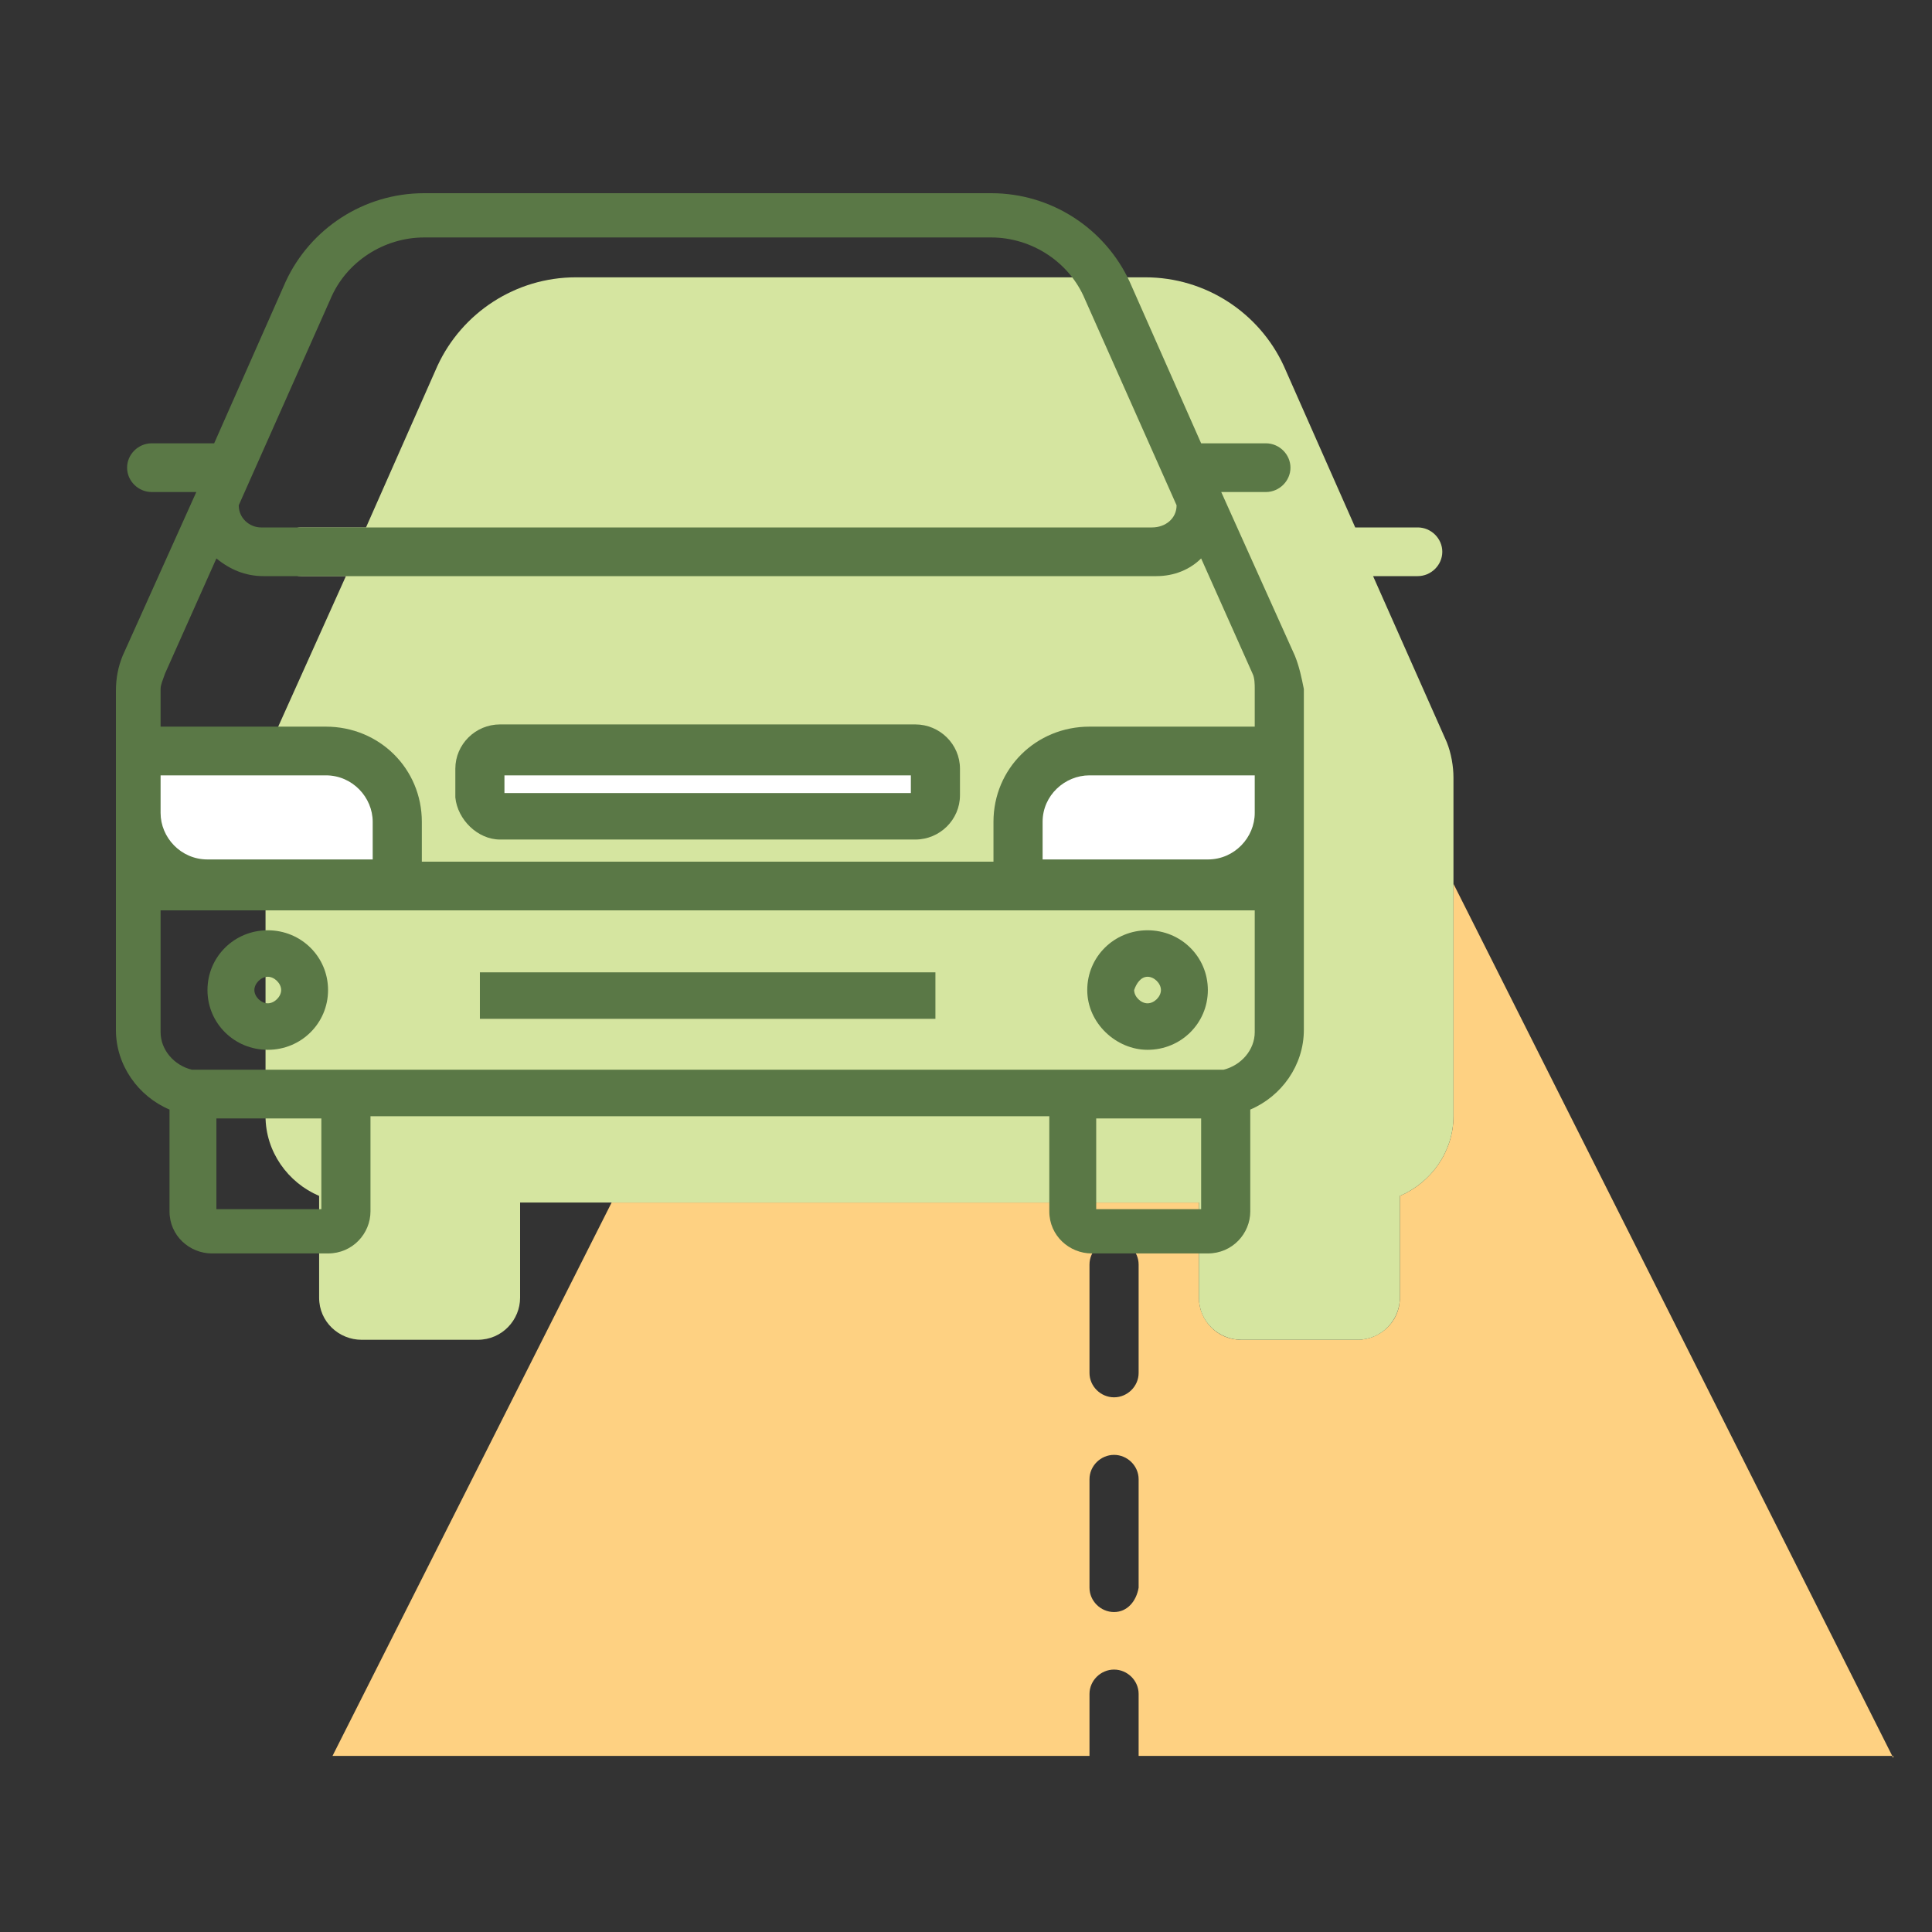 <?xml version="1.0" encoding="UTF-8"?> <svg xmlns="http://www.w3.org/2000/svg" width="100" height="100" viewBox="0 0 100 100" fill="none"><rect x="0" y="0" width="100" height="100" fill="#333333" stroke="none"/> <path fill-rule="evenodd" clip-rule="evenodd" d="M98 91L75.231 45.745V46.433C75.231 46.547 75.231 46.547 75.231 46.662V57.775C75.231 59.608 74.075 61.212 72.457 61.9V67.17C72.457 68.43 71.417 69.347 70.261 69.347H64.251C62.98 69.347 62.055 68.315 62.055 67.17V62.243H31.658L17.211 90.885H56.392V87.677C56.392 86.99 56.97 86.417 57.663 86.417C58.357 86.417 58.935 86.99 58.935 87.677V90.885H98V91ZM56.392 65.451C56.392 64.764 56.97 64.191 57.663 64.191C58.357 64.191 58.935 64.764 58.935 65.451V71.065C58.935 71.752 58.357 72.325 57.663 72.325C56.97 72.325 56.392 71.752 56.392 71.065V65.451ZM57.663 83.439C56.97 83.439 56.392 82.866 56.392 82.178V76.564C56.392 75.877 56.97 75.304 57.663 75.304C58.357 75.304 58.935 75.877 58.935 76.564V82.178C58.819 82.866 58.357 83.439 57.663 83.439Z" fill="#FED182"></path> <path d="M75.231 46.433V40.246C75.231 39.673 75.116 38.986 74.884 38.413L71.07 29.82H73.382C74.075 29.82 74.653 29.247 74.653 28.56C74.653 27.873 74.075 27.3 73.382 27.3H70.146L66.447 18.936C65.176 16.187 62.402 14.354 59.281 14.354H29.809C26.688 14.354 23.915 16.187 22.643 18.936L18.945 27.3H15.593C14.899 27.3 14.322 27.873 14.322 28.56C14.322 29.247 14.899 29.82 15.593 29.82H17.904L14.091 38.298C13.859 38.871 13.744 39.444 13.744 40.132V46.433C13.744 46.547 13.744 46.547 13.744 46.662V57.775C13.744 59.608 14.899 61.212 16.518 61.9V67.17C16.518 68.43 17.558 69.347 18.714 69.347H24.724C25.995 69.347 26.92 68.315 26.92 67.17V62.243H62.055V67.17C62.055 68.43 63.096 69.347 64.251 69.347H70.261C71.533 69.347 72.457 68.315 72.457 67.17V61.9C74.075 61.212 75.231 59.608 75.231 57.775V46.662C75.231 46.662 75.231 46.547 75.231 46.433Z" fill="#D5E5A0"></path> <path fill-rule="evenodd" clip-rule="evenodd" d="M20.563 45.631H10.854C8.774 45.631 7.156 44.027 7.156 41.965L7.271 38.871H16.98C19.06 38.871 20.678 40.475 20.678 42.538L20.563 45.631Z" fill="white"></path> <path fill-rule="evenodd" clip-rule="evenodd" d="M52.809 45.631H62.518C64.598 45.631 66.216 44.027 66.216 41.965L66.1 38.871H56.392C54.312 38.871 52.694 40.475 52.694 42.538L52.809 45.631Z" fill="white"></path> <path fill-rule="evenodd" clip-rule="evenodd" d="M47.377 42.308H25.879C25.302 42.308 24.839 41.85 24.839 41.277V39.902C24.839 39.33 25.302 38.871 25.879 38.871H47.377C47.955 38.871 48.417 39.33 48.417 39.902V41.277C48.417 41.85 47.955 42.308 47.377 42.308Z" fill="white"></path> <path d="M67.025 33.945L63.211 25.467H65.523C66.216 25.467 66.794 24.894 66.794 24.206C66.794 23.519 66.216 22.946 65.523 22.946H62.171L58.472 14.583C57.201 11.833 54.427 10 51.306 10H21.95C18.829 10 16.055 11.833 14.784 14.583L11.085 22.946H7.849C7.156 22.946 6.578 23.519 6.578 24.206C6.578 24.894 7.156 25.467 7.849 25.467H10.161L6.347 33.945C6.116 34.518 6 35.09 6 35.778V53.307C6 55.14 7.156 56.744 8.774 57.431V62.702C8.774 63.962 9.814 64.878 10.97 64.878H16.98C18.251 64.878 19.176 63.847 19.176 62.702V57.775H54.312V62.702C54.312 63.962 55.352 64.878 56.508 64.878H62.518C63.789 64.878 64.714 63.847 64.714 62.702V57.431C66.332 56.744 67.487 55.14 67.487 53.307V35.663C67.372 35.09 67.256 34.518 67.025 33.945ZM16.633 62.587H11.201V57.89H16.633V62.587ZM62.171 62.587H56.739V57.89H62.171V62.587ZM64.945 53.422C64.945 54.338 64.251 55.14 63.327 55.369H63.211C63.096 55.369 62.98 55.369 62.864 55.369H10.392C10.276 55.369 10.161 55.369 10.045 55.369H9.93C9.005 55.14 8.312 54.338 8.312 53.422V47.12H64.945V53.422ZM17.096 15.499C17.904 13.552 19.869 12.291 21.95 12.291H51.306C53.387 12.291 55.352 13.552 56.161 15.499L60.9 26.154C60.9 26.842 60.322 27.3 59.628 27.3H13.513C12.935 27.3 12.357 26.842 12.357 26.154L17.096 15.499ZM8.543 34.861L11.201 28.904C11.895 29.477 12.704 29.82 13.628 29.82H59.859C60.784 29.82 61.593 29.477 62.171 28.904L64.829 34.861C64.945 35.09 64.945 35.434 64.945 35.663V37.611H56.392C53.618 37.611 51.422 39.788 51.422 42.538V44.6H21.834V42.538C21.834 39.788 19.638 37.611 16.864 37.611H8.312V35.663C8.312 35.434 8.427 35.205 8.543 34.861ZM19.291 44.485H10.739C9.352 44.485 8.312 43.34 8.312 42.079V40.132H16.864C18.251 40.132 19.291 41.277 19.291 42.538V44.485ZM62.518 44.485H53.965V42.538C53.965 41.163 55.121 40.132 56.392 40.132H64.945V42.079C64.945 43.34 63.904 44.485 62.518 44.485Z" fill="#5A7846"></path> <path d="M13.859 54.338C15.593 54.338 16.98 52.963 16.98 51.245C16.98 49.526 15.593 48.151 13.859 48.151C12.126 48.151 10.739 49.526 10.739 51.245C10.739 52.963 12.126 54.338 13.859 54.338ZM13.859 50.557C14.206 50.557 14.553 50.901 14.553 51.245C14.553 51.588 14.206 51.932 13.859 51.932C13.513 51.932 13.166 51.588 13.166 51.245C13.166 50.901 13.513 50.557 13.859 50.557Z" fill="#5A7846"></path> <path d="M59.397 54.338C61.131 54.338 62.518 52.963 62.518 51.245C62.518 49.526 61.131 48.151 59.397 48.151C57.663 48.151 56.276 49.526 56.276 51.245C56.276 52.963 57.779 54.338 59.397 54.338ZM59.397 50.557C59.744 50.557 60.09 50.901 60.09 51.245C60.09 51.588 59.744 51.932 59.397 51.932C59.05 51.932 58.703 51.588 58.703 51.245C58.819 50.901 59.05 50.557 59.397 50.557Z" fill="#5A7846"></path> <path d="M48.417 50.328H24.839V52.734H48.417V50.328Z" fill="#5A7846"></path> <path d="M25.879 43.454H47.377C48.648 43.454 49.688 42.423 49.688 41.163V39.788C49.688 38.528 48.648 37.496 47.377 37.496H25.879C24.608 37.496 23.568 38.528 23.568 39.788V41.277C23.683 42.423 24.724 43.454 25.879 43.454ZM26.11 40.132H47.146V41.048H26.11V40.132Z" fill="#5A7846"></path> </svg> 